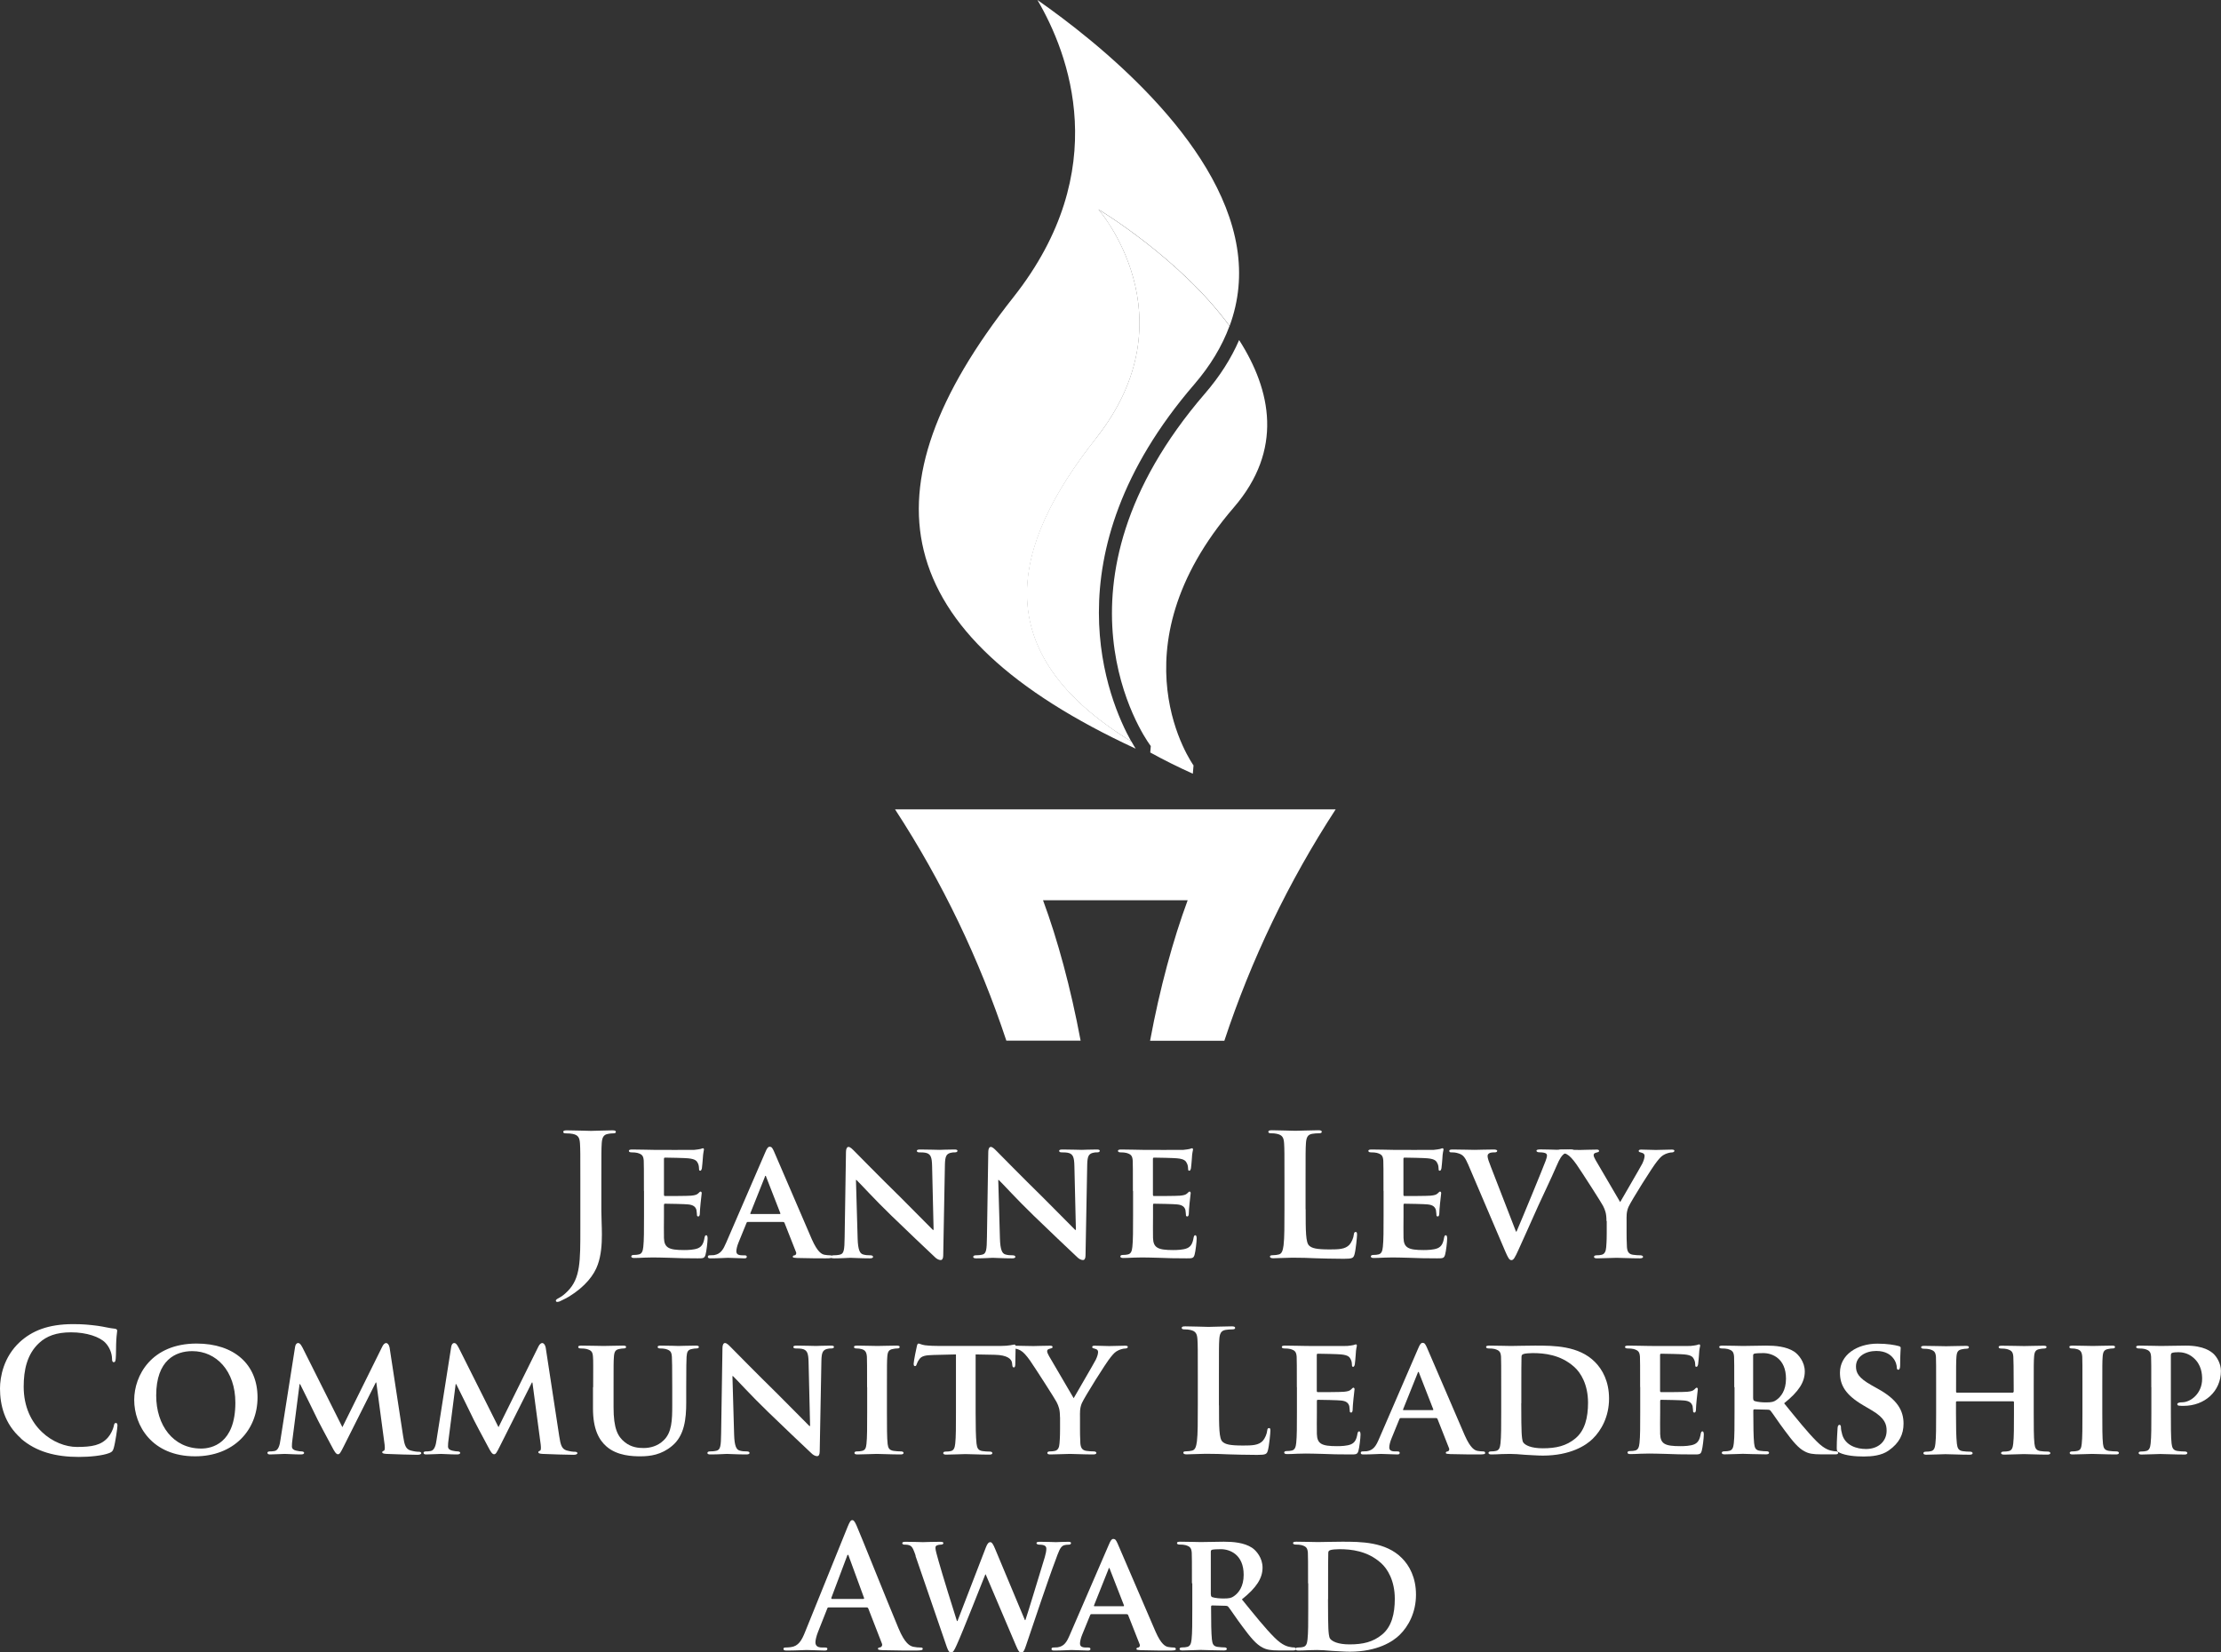 <svg xmlns="http://www.w3.org/2000/svg" width="387" height="288" viewBox="0 0 387 288" fill="none"><rect x="0" y="0" width="387" height="288" fill="#333333" stroke="none"/><g clip-path="url(#clip0_4643_1771)"><path d="M215.914 59.269C214.517 62.484 212.547 65.592 209.971 68.574C181.063 102.116 199.45 128.542 200.257 129.661L200.521 130.033L200.428 131.152C202.709 132.41 205.161 133.638 207.845 134.85L207.969 133.405C207.969 133.405 193.492 113.379 214.998 88.429C223.625 78.409 221.531 68.062 215.914 59.269Z" fill="white"></path><path d="M190.994 76.373C207.767 55.12 191.397 36.493 191.397 36.493C191.397 36.493 205.58 44.96 214.253 56.814C215.867 52.433 216.301 47.865 215.541 43.158C212.469 24.127 190.87 7.053 180.768 0C186.215 9.29 194.066 29.642 176.61 51.765C163.017 68.963 157.897 83.395 160.954 95.933C164.166 109.138 176.269 120.463 197.883 130.484C197.697 130.173 197.433 129.754 197.154 129.241C171.815 113.674 176.082 95.28 191.009 76.373H190.994Z" fill="white"></path><path d="M208.109 66.974C210.902 63.727 212.95 60.325 214.238 56.814C205.564 44.96 191.382 36.493 191.382 36.493C191.382 36.493 207.752 55.105 190.978 76.373C176.036 95.265 171.769 113.674 197.123 129.241C193.259 122.343 182.274 96.958 208.109 66.974Z" fill="white"></path><path d="M232.734 141.064H155.958C164.212 153.725 170.683 167.272 175.353 181.379H188.294C186.556 172.119 184.291 163.792 181.746 156.91H206.945C204.4 163.808 202.119 172.119 200.397 181.394H213.338C218.008 167.272 224.479 153.741 232.734 141.064Z" fill="white"></path><path d="M101.122 205.568C101.122 201.078 101.122 200.255 101.059 199.307C100.997 198.297 100.765 197.831 99.787 197.629C99.554 197.567 99.042 197.536 98.639 197.536C98.313 197.536 98.142 197.474 98.142 197.272C98.142 197.07 98.344 197.008 98.794 197.008C100.361 197.008 102.208 197.101 102.984 197.101C103.697 197.101 105.544 197.008 106.692 197.008C107.111 197.008 107.313 197.07 107.313 197.272C107.313 197.474 107.142 197.536 106.785 197.536C106.459 197.536 106.289 197.567 105.932 197.629C105.14 197.769 104.908 198.282 104.846 199.307C104.783 200.255 104.783 201.078 104.783 205.568V211.021C104.783 212.295 104.877 213.709 104.877 215.184C104.877 216.862 104.752 218.758 104.163 220.404C103.542 222.207 101.975 224.242 99.151 225.982C98.763 226.215 98.297 226.448 97.677 226.743C97.475 226.867 97.227 226.914 97.087 226.914C96.963 226.914 96.855 226.821 96.855 226.681C96.855 226.541 97.01 226.417 97.506 226.153C97.894 225.951 98.329 225.624 98.918 225.034C101.153 222.766 101.122 219.814 101.122 214.019V205.552V205.568Z" fill="white"></path><path d="M112.2 207.603C112.2 203.797 112.2 203.082 112.169 202.29C112.107 201.435 111.875 201.171 111.052 200.938C110.85 200.876 110.401 200.845 110.013 200.845C109.749 200.845 109.578 200.752 109.578 200.581C109.578 200.41 109.78 200.348 110.168 200.348C111.518 200.348 113.178 200.41 113.907 200.41C114.73 200.41 120.486 200.441 120.983 200.41C121.448 200.379 121.867 200.286 122.069 200.255C122.224 200.224 122.364 200.13 122.488 200.13C122.628 200.13 122.659 200.255 122.659 200.363C122.659 200.534 122.519 200.829 122.457 201.979C122.426 202.243 122.364 203.331 122.302 203.626C122.271 203.75 122.209 204.045 122.007 204.045C121.836 204.045 121.805 203.921 121.805 203.719C121.805 203.548 121.774 203.098 121.635 202.802C121.433 202.367 121.216 202.01 119.928 201.886C119.478 201.824 116.39 201.762 115.862 201.762C115.738 201.762 115.692 201.855 115.692 201.995V208.193C115.692 208.349 115.723 208.457 115.862 208.457C116.452 208.457 119.819 208.457 120.409 208.395C121.029 208.333 121.386 208.256 121.65 208.007C121.852 207.836 121.945 207.681 122.069 207.681C122.193 207.681 122.271 207.805 122.271 207.945C122.271 208.085 122.209 208.504 122.069 209.778C122.007 210.275 121.945 211.285 121.945 211.456C121.945 211.658 121.914 212.015 121.681 212.015C121.51 212.015 121.448 211.922 121.448 211.813C121.417 211.549 121.417 211.223 121.355 210.897C121.216 210.399 120.89 210.011 119.912 209.918C119.447 209.856 116.499 209.794 115.847 209.794C115.723 209.794 115.692 209.918 115.692 210.058V212.062C115.692 212.916 115.661 215.045 115.692 215.775C115.754 217.484 116.545 217.872 119.198 217.872C119.881 217.872 120.967 217.841 121.65 217.546C122.302 217.251 122.597 216.722 122.767 215.682C122.829 215.417 122.891 215.293 123.062 215.293C123.264 215.293 123.295 215.619 123.295 215.884C123.295 216.443 123.093 218.152 122.938 218.664C122.767 219.317 122.519 219.317 121.557 219.317C119.617 219.317 118.05 219.286 116.778 219.224C115.505 219.193 114.543 219.162 113.768 219.162C113.473 219.162 112.914 219.193 112.294 219.193C111.673 219.224 111.021 219.255 110.494 219.255C110.168 219.255 109.997 219.162 109.997 218.991C109.997 218.866 110.09 218.727 110.416 218.727C110.804 218.727 111.099 218.695 111.331 218.633C111.859 218.509 112.014 218.043 112.092 217.313C112.216 216.256 112.216 214.268 112.216 211.969V207.541L112.2 207.603Z" fill="white"></path><path d="M130.309 212.978C130.154 212.978 130.138 213.009 130.076 213.149L128.695 216.536C128.431 217.157 128.307 217.779 128.307 218.074C128.307 218.525 128.54 218.789 129.347 218.789H129.735C130.06 218.789 130.123 218.913 130.123 219.053C130.123 219.255 129.967 219.317 129.704 219.317C128.85 219.317 127.64 219.224 126.818 219.224C126.554 219.224 125.173 219.317 123.807 219.317C123.481 219.317 123.342 219.255 123.342 219.053C123.342 218.897 123.435 218.789 123.637 218.789C123.869 218.789 124.164 218.758 124.397 218.758C125.576 218.571 126.011 217.81 126.554 216.536L133.335 200.86C133.629 200.146 133.831 199.866 134.095 199.866C134.483 199.866 134.591 200.099 134.855 200.659C135.476 202.041 139.805 212.202 141.465 216.008C142.474 218.276 143.203 218.602 143.669 218.695C144.056 218.758 144.351 218.789 144.646 218.789C144.879 218.789 145.003 218.882 145.003 219.053C145.003 219.255 144.863 219.317 143.886 219.317C142.97 219.317 141.093 219.317 138.905 219.255C138.439 219.224 138.145 219.224 138.145 219.053C138.145 218.897 138.207 218.82 138.471 218.789C138.641 218.758 138.827 218.525 138.703 218.229L136.702 213.149C136.64 213.009 136.546 212.978 136.438 212.978H130.34H130.309ZM135.848 211.596C135.972 211.596 136.003 211.533 135.972 211.456L133.521 205.164C133.49 205.071 133.459 204.931 133.397 204.931C133.303 204.931 133.272 205.071 133.257 205.164L130.759 211.425C130.697 211.549 130.759 211.596 130.852 211.596H135.864H135.848Z" fill="white"></path><path d="M149.441 215.899C149.503 217.841 149.829 218.431 150.325 218.618C150.76 218.773 151.272 218.789 151.675 218.789C151.97 218.789 152.125 218.913 152.125 219.053C152.125 219.255 151.892 219.317 151.535 219.317C149.86 219.317 148.649 219.224 148.168 219.224C147.936 219.224 146.694 219.317 145.375 219.317C145.018 219.317 144.786 219.286 144.786 219.053C144.786 218.897 144.956 218.789 145.205 218.789C145.561 218.789 146.027 218.758 146.384 218.664C147.067 218.494 147.144 217.81 147.175 215.619L147.408 200.752C147.408 200.255 147.579 199.897 147.842 199.897C148.168 199.897 148.525 200.286 148.96 200.721C149.285 201.047 153.18 205.024 156.951 208.722C158.72 210.462 162.164 214.004 162.552 214.361H162.676L162.413 203.206C162.381 201.668 162.149 201.233 161.528 200.985C161.14 200.845 160.52 200.845 160.178 200.845C159.852 200.845 159.759 200.721 159.759 200.581C159.759 200.379 160.023 200.348 160.411 200.348C161.761 200.348 163.157 200.41 163.716 200.41C164.011 200.41 164.988 200.348 166.245 200.348C166.602 200.348 166.835 200.379 166.835 200.581C166.835 200.736 166.68 200.845 166.385 200.845C166.121 200.845 165.919 200.845 165.593 200.938C164.88 201.14 164.678 201.591 164.647 203.004L164.352 218.82C164.352 219.379 164.15 219.612 163.933 219.612C163.499 219.612 163.142 219.348 162.878 219.084C161.264 217.577 158.021 214.485 155.306 211.86C152.482 209.141 149.735 206.112 149.239 205.661H149.146L149.441 215.899Z" fill="white"></path><path d="M174.236 215.899C174.298 217.841 174.624 218.431 175.12 218.618C175.555 218.773 176.067 218.789 176.47 218.789C176.765 218.789 176.92 218.913 176.92 219.053C176.92 219.255 176.688 219.317 176.331 219.317C174.655 219.317 173.445 219.224 172.964 219.224C172.731 219.224 171.49 219.317 170.171 219.317C169.814 219.317 169.581 219.286 169.581 219.053C169.581 218.897 169.752 218.789 170 218.789C170.357 218.789 170.822 218.758 171.179 218.664C171.862 218.494 171.94 217.81 171.971 215.619L172.203 200.752C172.203 200.255 172.374 199.897 172.638 199.897C172.964 199.897 173.321 200.286 173.755 200.721C174.081 201.047 177.976 205.024 181.746 208.722C183.515 210.462 186.96 214.004 187.348 214.361H187.472L187.208 203.206C187.177 201.668 186.944 201.233 186.323 200.985C185.936 200.845 185.315 200.845 184.974 200.845C184.648 200.845 184.555 200.721 184.555 200.581C184.555 200.379 184.818 200.348 185.206 200.348C186.556 200.348 187.953 200.41 188.511 200.41C188.806 200.41 189.784 200.348 191.041 200.348C191.397 200.348 191.63 200.379 191.63 200.581C191.63 200.736 191.491 200.845 191.18 200.845C190.916 200.845 190.715 200.845 190.389 200.938C189.675 201.14 189.473 201.591 189.442 203.004L189.148 218.82C189.148 219.379 188.946 219.612 188.729 219.612C188.294 219.612 187.937 219.348 187.673 219.084C186.06 217.577 182.817 214.485 180.101 211.86C177.277 209.141 174.531 206.112 174.034 205.661H173.941L174.236 215.899Z" fill="white"></path><path d="M197.402 207.603C197.402 203.797 197.402 203.082 197.371 202.29C197.309 201.435 197.076 201.171 196.254 200.938C196.052 200.876 195.602 200.845 195.23 200.845C194.966 200.845 194.795 200.752 194.795 200.581C194.795 200.41 194.997 200.348 195.385 200.348C196.735 200.348 198.395 200.41 199.125 200.41C199.947 200.41 205.704 200.441 206.2 200.41C206.666 200.379 207.085 200.286 207.286 200.255C207.441 200.224 207.581 200.13 207.705 200.13C207.845 200.13 207.876 200.255 207.876 200.363C207.876 200.534 207.721 200.829 207.674 201.979C207.643 202.243 207.581 203.331 207.519 203.626C207.488 203.75 207.426 204.045 207.224 204.045C207.054 204.045 207.023 203.921 207.023 203.719C207.023 203.548 206.991 203.098 206.836 202.802C206.635 202.367 206.417 202.01 205.129 201.886C204.679 201.824 201.592 201.762 201.064 201.762C200.94 201.762 200.893 201.855 200.893 201.995V208.193C200.893 208.349 200.924 208.457 201.064 208.457C201.654 208.457 205.005 208.457 205.61 208.395C206.231 208.333 206.588 208.256 206.852 208.007C207.054 207.836 207.147 207.681 207.271 207.681C207.395 207.681 207.472 207.805 207.472 207.945C207.472 208.085 207.41 208.504 207.271 209.778C207.209 210.275 207.147 211.285 207.147 211.456C207.147 211.658 207.116 212.015 206.883 212.015C206.712 212.015 206.65 211.922 206.65 211.813C206.619 211.549 206.619 211.223 206.557 210.897C206.417 210.399 206.092 210.011 205.114 209.918C204.648 209.856 201.7 209.794 201.049 209.794C200.924 209.794 200.909 209.918 200.909 210.058V212.062C200.909 212.916 200.878 215.045 200.909 215.775C200.971 217.484 201.762 217.872 204.416 217.872C205.098 217.872 206.185 217.841 206.867 217.546C207.519 217.251 207.814 216.722 207.985 215.682C208.047 215.417 208.109 215.293 208.279 215.293C208.481 215.293 208.512 215.619 208.512 215.884C208.512 216.443 208.31 218.152 208.155 218.664C207.985 219.317 207.736 219.317 206.774 219.317C204.835 219.317 203.267 219.286 201.995 219.224C200.723 219.193 199.761 219.162 198.985 219.162C198.69 219.162 198.131 219.193 197.511 219.193C196.89 219.224 196.238 219.255 195.711 219.255C195.385 219.255 195.214 219.162 195.214 218.991C195.214 218.866 195.307 218.727 195.633 218.727C196.021 218.727 196.316 218.695 196.549 218.633C197.076 218.509 197.232 218.043 197.309 217.313C197.433 216.256 197.433 214.268 197.433 211.969V207.541L197.402 207.603Z" fill="white"></path><path d="M227.505 210.772C227.505 214.547 227.505 216.583 228.126 217.111C228.622 217.561 229.398 217.763 231.694 217.763C233.262 217.763 234.41 217.732 235.139 216.94C235.496 216.552 235.853 215.728 235.899 215.169C235.93 214.905 235.992 214.718 236.225 214.718C236.427 214.718 236.458 214.874 236.458 215.216C236.458 215.542 236.256 217.748 236.024 218.602C235.837 219.255 235.698 219.395 234.162 219.395C232.036 219.395 230.5 219.332 229.181 219.301C227.862 219.239 226.791 219.208 225.581 219.208C225.255 219.208 224.603 219.208 223.905 219.239C223.222 219.239 222.462 219.301 221.872 219.301C221.484 219.301 221.283 219.208 221.283 219.006C221.283 218.866 221.407 218.773 221.748 218.773C222.198 218.773 222.54 218.711 222.803 218.649C223.393 218.525 223.533 217.888 223.657 217.033C223.812 215.79 223.812 213.46 223.812 210.741V205.552C223.812 201.063 223.812 200.239 223.75 199.291C223.688 198.282 223.455 197.816 222.478 197.614C222.245 197.551 221.888 197.52 221.5 197.52C221.174 197.52 221.003 197.458 221.003 197.256C221.003 197.054 221.205 196.992 221.655 196.992C223.036 196.992 224.898 197.085 225.689 197.085C226.403 197.085 228.545 196.992 229.693 196.992C230.112 196.992 230.313 197.054 230.313 197.256C230.313 197.458 230.143 197.52 229.786 197.52C229.46 197.52 228.994 197.551 228.638 197.614C227.846 197.753 227.613 198.266 227.551 199.291C227.489 200.239 227.489 201.063 227.489 205.552V210.741L227.505 210.772Z" fill="white"></path><path d="M241.066 207.603C241.066 203.797 241.066 203.082 241.035 202.29C240.973 201.435 240.74 201.171 239.918 200.938C239.716 200.876 239.266 200.845 238.878 200.845C238.614 200.845 238.428 200.752 238.428 200.581C238.428 200.41 238.63 200.348 239.018 200.348C240.368 200.348 242.028 200.41 242.757 200.41C243.58 200.41 249.336 200.441 249.833 200.41C250.298 200.379 250.717 200.286 250.919 200.255C251.074 200.224 251.214 200.13 251.338 200.13C251.493 200.13 251.524 200.255 251.524 200.363C251.524 200.534 251.369 200.829 251.323 201.979C251.291 202.243 251.229 203.331 251.167 203.626C251.136 203.75 251.074 204.045 250.873 204.045C250.686 204.045 250.671 203.921 250.671 203.719C250.671 203.548 250.64 203.098 250.485 202.802C250.283 202.367 250.066 202.01 248.778 201.886C248.328 201.824 245.24 201.762 244.712 201.762C244.588 201.762 244.542 201.855 244.542 201.995V208.193C244.542 208.349 244.573 208.457 244.712 208.457C245.302 208.457 248.654 208.457 249.259 208.395C249.879 208.333 250.236 208.256 250.5 208.007C250.702 207.836 250.795 207.681 250.919 207.681C251.043 207.681 251.121 207.805 251.121 207.945C251.121 208.085 251.059 208.504 250.919 209.778C250.857 210.275 250.795 211.285 250.795 211.456C250.795 211.658 250.764 212.015 250.531 212.015C250.361 212.015 250.298 211.922 250.298 211.813C250.267 211.549 250.267 211.223 250.205 210.897C250.05 210.399 249.74 210.011 248.762 209.918C248.297 209.856 245.333 209.794 244.697 209.794C244.573 209.794 244.557 209.918 244.557 210.058V212.062C244.557 212.916 244.526 215.045 244.557 215.775C244.619 217.484 245.411 217.872 248.064 217.872C248.747 217.872 249.833 217.841 250.516 217.546C251.167 217.251 251.462 216.722 251.633 215.682C251.695 215.417 251.757 215.293 251.928 215.293C252.129 215.293 252.16 215.619 252.16 215.884C252.16 216.443 251.959 218.152 251.804 218.664C251.633 219.317 251.385 219.317 250.423 219.317C248.483 219.317 246.916 219.286 245.643 219.224C244.371 219.193 243.409 219.162 242.633 219.162C242.338 219.162 241.78 219.193 241.159 219.193C240.538 219.224 239.887 219.255 239.359 219.255C239.033 219.255 238.863 219.162 238.863 218.991C238.863 218.866 238.956 218.727 239.282 218.727C239.67 218.727 239.964 218.695 240.197 218.633C240.725 218.509 240.88 218.043 240.957 217.313C241.082 216.256 241.082 214.268 241.082 211.969V207.541L241.066 207.603Z" fill="white"></path><path d="M255.745 202.803C255.156 201.42 254.768 201.187 253.837 200.938C253.449 200.845 253.045 200.845 252.828 200.845C252.595 200.845 252.533 200.721 252.533 200.581C252.533 200.379 252.797 200.348 253.185 200.348C254.566 200.348 256.04 200.41 256.955 200.41C257.607 200.41 258.957 200.348 260.26 200.348C260.586 200.348 260.881 200.41 260.881 200.581C260.881 200.752 260.71 200.845 260.462 200.845C260.043 200.845 259.671 200.876 259.469 201.016C259.283 201.14 259.205 201.28 259.205 201.513C259.205 201.839 259.438 202.523 259.795 203.408L264.155 214.656H264.248C265.365 212.062 268.702 203.968 269.322 202.321C269.446 201.995 269.555 201.606 269.555 201.404C269.555 201.14 269.431 201.047 269.198 200.954C268.903 200.861 268.484 200.83 268.174 200.83C267.941 200.83 267.724 200.736 267.724 200.565C267.724 200.395 267.957 200.332 268.453 200.332C269.757 200.332 270.905 200.395 271.231 200.395C271.665 200.395 272.875 200.332 273.682 200.332C274.008 200.332 274.21 200.395 274.21 200.565C274.21 200.736 274.055 200.83 273.791 200.83C273.527 200.83 272.969 200.798 272.519 201.125C272.193 201.358 271.836 201.746 271.169 203.331C270.145 205.692 269.462 207.044 268.05 210.12C266.405 213.786 265.195 216.521 264.605 217.794C263.953 219.239 263.721 219.628 263.364 219.628C263.007 219.628 262.805 219.301 262.293 218.121L255.745 202.772V202.803Z" fill="white"></path><path d="M279.92 212.807C279.92 211.456 279.687 210.912 279.33 210.182C279.159 209.794 275.622 204.278 274.706 202.958C274.054 202.041 273.527 201.451 273.03 201.187C272.704 201.016 272.27 200.861 271.944 200.861C271.742 200.861 271.556 200.767 271.556 200.596C271.556 200.426 271.727 200.363 272.053 200.363C272.503 200.363 274.442 200.426 275.296 200.426C275.854 200.426 277.065 200.363 278.244 200.363C278.477 200.363 278.632 200.426 278.632 200.596C278.632 200.798 278.461 200.798 278.042 200.923C277.84 200.985 277.685 201.094 277.685 201.311C277.685 201.529 277.809 201.808 278.011 202.166C278.477 202.927 281.875 208.799 282.309 209.514C282.635 208.924 285.785 203.548 286.173 202.787C286.437 202.228 286.561 201.777 286.561 201.451C286.561 201.218 286.437 200.985 286.002 200.892C285.769 200.829 285.537 200.798 285.537 200.596C285.537 200.426 285.692 200.363 285.987 200.363C286.84 200.363 287.756 200.426 288.516 200.426C289.074 200.426 290.781 200.363 291.293 200.363C291.588 200.363 291.759 200.426 291.759 200.565C291.759 200.752 291.557 200.861 291.262 200.861C290.998 200.861 290.533 200.985 290.145 201.156C289.586 201.42 289.354 201.653 288.795 202.336C287.942 203.346 284.233 209.296 283.752 210.368C283.364 211.285 283.426 212.046 283.426 212.87V214.874C283.426 215.293 283.426 216.319 283.488 217.375C283.551 218.121 283.783 218.587 284.544 218.695C284.931 218.758 285.49 218.789 285.847 218.789C286.142 218.789 286.297 218.944 286.297 219.053C286.297 219.224 286.095 219.317 285.738 219.317C284.125 219.317 282.371 219.224 281.673 219.224C281.021 219.224 279.283 219.317 278.306 219.317C277.949 219.317 277.747 219.255 277.747 219.053C277.747 218.929 277.871 218.789 278.166 218.789C278.523 218.789 278.849 218.758 279.082 218.695C279.609 218.571 279.811 218.105 279.873 217.375C279.966 216.319 279.966 215.278 279.966 214.874V212.807H279.92Z" fill="white"></path><path d="M3.662 250.699C0.776 248.167 0 244.858 0 241.999C0 239.995 0.621 236.515 3.445 233.905C5.57 231.963 8.363 230.782 12.755 230.782C14.586 230.782 15.672 230.907 17.022 231.077C18.139 231.233 19.085 231.497 19.97 231.575C20.296 231.606 20.42 231.745 20.42 231.932C20.42 232.165 20.327 232.522 20.265 233.548C20.203 234.526 20.234 236.142 20.172 236.732C20.141 237.183 20.078 237.416 19.815 237.416C19.582 237.416 19.52 237.183 19.52 236.763C19.489 235.847 19.101 234.821 18.372 234.045C17.394 233.004 15.098 232.212 12.382 232.212C9.822 232.212 8.131 232.864 6.843 234.045C4.686 236.018 4.127 238.83 4.127 241.688C4.127 248.71 9.465 252.19 13.406 252.19C16.029 252.19 17.627 251.895 18.806 250.544C19.303 249.984 19.691 249.13 19.815 248.602C19.908 248.136 19.954 248.011 20.203 248.011C20.404 248.011 20.466 248.213 20.466 248.462C20.466 248.819 20.11 251.383 19.815 252.392C19.66 252.889 19.551 253.045 19.054 253.247C17.875 253.713 15.641 253.93 13.748 253.93C9.713 253.93 6.315 253.045 3.631 250.714L3.662 250.699Z" fill="white"></path><path d="M23.384 244.003C23.384 239.731 26.394 234.169 34.261 234.169C40.809 234.169 44.874 237.804 44.874 243.552C44.874 249.301 40.685 253.822 33.997 253.822C26.456 253.822 23.384 248.446 23.384 243.987V244.003ZM41.011 244.469C41.011 238.923 37.675 235.489 33.501 235.489C30.614 235.489 27.216 237.028 27.216 243.226C27.216 248.4 30.165 252.47 35.052 252.47C36.883 252.47 41.011 251.615 41.011 244.469Z" fill="white"></path><path d="M51.422 234.728C51.484 234.309 51.717 234.076 51.918 234.076C52.182 234.076 52.353 234.2 52.71 234.868L59.661 248.741L66.613 234.697C66.814 234.278 67.063 234.076 67.295 234.076C67.497 234.076 67.792 234.34 67.885 234.868L70.243 250.311C70.476 251.88 70.709 252.548 71.516 252.796C72.261 252.998 72.664 253.029 72.99 253.029C73.223 253.029 73.409 253.123 73.409 253.262C73.409 253.464 73.114 253.558 72.726 253.558C72.075 253.558 68.397 253.464 67.357 253.402C66.737 253.371 66.597 253.262 66.597 253.107C66.597 252.983 66.721 252.905 66.892 252.843C67.047 252.781 67.094 252.486 67.016 251.786L65.573 240.958H65.48L59.91 252.051C59.32 253.231 59.18 253.464 58.885 253.464C58.559 253.464 58.265 252.967 57.861 252.19C57.241 251.041 55.177 247.203 54.882 246.489C54.68 246.023 53.144 242.978 52.291 241.238H52.198L50.956 250.916C50.894 251.367 50.863 251.678 50.863 252.097C50.863 252.563 51.22 252.75 51.655 252.843C52.089 252.936 52.337 252.967 52.57 252.967C52.803 252.967 52.989 253.091 52.989 253.2C52.989 253.433 52.756 253.495 52.368 253.495C51.282 253.495 50.103 253.402 49.622 253.402C49.125 253.402 47.884 253.495 47.062 253.495C46.798 253.495 46.596 253.433 46.596 253.2C46.596 253.076 46.736 252.967 47.015 252.967C47.217 252.967 47.403 252.967 47.806 252.905C48.52 252.812 48.753 251.818 48.862 250.994L51.422 234.728Z" fill="white"></path><path d="M78.623 234.728C78.685 234.309 78.917 234.076 79.119 234.076C79.383 234.076 79.553 234.2 79.91 234.868L86.862 248.741L93.813 234.697C94.015 234.278 94.263 234.076 94.496 234.076C94.698 234.076 94.993 234.34 95.086 234.868L97.444 250.311C97.677 251.88 97.91 252.548 98.717 252.796C99.461 252.998 99.865 253.029 100.191 253.029C100.423 253.029 100.61 253.123 100.61 253.262C100.61 253.464 100.315 253.558 99.927 253.558C99.275 253.558 95.598 253.464 94.558 253.402C93.937 253.371 93.798 253.262 93.798 253.107C93.798 252.983 93.922 252.905 94.093 252.843C94.248 252.781 94.294 252.486 94.217 251.786L92.774 240.958H92.681L87.11 252.051C86.52 253.231 86.381 253.464 86.086 253.464C85.76 253.464 85.465 252.967 85.062 252.19C84.441 251.041 82.378 247.203 82.083 246.489C81.881 246.023 80.345 242.978 79.492 241.238H79.398L78.157 250.916C78.095 251.367 78.064 251.678 78.064 252.097C78.064 252.563 78.421 252.75 78.855 252.843C79.29 252.936 79.538 252.967 79.771 252.967C80.004 252.967 80.19 253.091 80.19 253.2C80.19 253.433 79.957 253.495 79.569 253.495C78.483 253.495 77.304 253.402 76.823 253.402C76.326 253.402 75.085 253.495 74.262 253.495C73.999 253.495 73.797 253.433 73.797 253.2C73.797 253.076 73.936 252.967 74.216 252.967C74.418 252.967 74.604 252.967 75.007 252.905C75.721 252.812 75.954 251.818 76.062 250.994L78.623 234.728Z" fill="white"></path><path d="M103.356 241.782C103.356 237.975 103.387 237.261 103.325 236.468C103.263 235.583 103.03 235.35 102.208 235.117C102.006 235.055 101.556 235.023 101.199 235.023C100.905 235.023 100.75 234.93 100.75 234.759C100.75 234.589 100.92 234.526 101.308 234.526C102.689 234.526 104.427 234.588 105.203 234.588C105.854 234.588 107.592 234.526 108.539 234.526C108.927 234.526 109.097 234.589 109.097 234.759C109.097 234.93 108.942 235.023 108.679 235.023C108.384 235.023 108.244 235.055 107.918 235.117C107.235 235.241 107.034 235.583 106.972 236.468C106.91 237.261 106.91 237.975 106.91 241.782V245.293C106.91 248.959 107.623 250.373 108.88 251.367C110.028 252.284 111.27 252.377 112.154 252.377C113.271 252.377 114.606 252.051 115.63 251.041C117.073 249.689 117.135 247.499 117.135 244.935V241.782C117.135 237.975 117.104 237.261 117.073 236.468C117.011 235.614 116.809 235.35 115.987 235.117C115.785 235.055 115.335 235.023 115.04 235.023C114.746 235.023 114.59 234.93 114.59 234.759C114.59 234.589 114.761 234.526 115.118 234.526C116.437 234.526 118.19 234.588 118.206 234.588C118.501 234.588 120.238 234.526 121.247 234.526C121.604 234.526 121.775 234.589 121.775 234.759C121.775 234.93 121.635 235.023 121.34 235.023C121.045 235.023 120.89 235.055 120.58 235.117C119.866 235.241 119.695 235.583 119.633 236.468C119.602 237.261 119.571 237.975 119.571 241.782V244.469C119.571 247.266 119.276 250.233 117.089 252.02C115.258 253.558 113.287 253.822 111.611 253.822C110.261 253.822 107.577 253.759 105.684 252.113C104.365 250.963 103.325 249.099 103.325 245.479V241.782H103.356Z" fill="white"></path><path d="M127.919 250.078C127.981 252.019 128.307 252.61 128.804 252.796C129.238 252.952 129.75 252.967 130.154 252.967C130.448 252.967 130.604 253.091 130.604 253.231C130.604 253.433 130.371 253.495 130.014 253.495C128.338 253.495 127.128 253.402 126.647 253.402C126.414 253.402 125.173 253.495 123.854 253.495C123.497 253.495 123.264 253.464 123.264 253.231C123.264 253.076 123.435 252.967 123.683 252.967C124.04 252.967 124.505 252.936 124.862 252.843C125.545 252.672 125.623 251.988 125.654 249.798L125.886 234.93C125.886 234.433 126.057 234.076 126.321 234.076C126.647 234.076 127.004 234.464 127.438 234.899C127.764 235.225 131.659 239.203 135.429 242.9C137.198 244.64 140.643 248.182 141.031 248.539H141.155L140.891 237.385C140.86 235.847 140.627 235.412 140.007 235.163C139.619 235.023 138.998 235.023 138.657 235.023C138.331 235.023 138.238 234.899 138.238 234.759C138.238 234.557 138.501 234.526 138.889 234.526C140.239 234.526 141.636 234.588 142.194 234.588C142.489 234.588 143.467 234.526 144.724 234.526C145.081 234.526 145.313 234.557 145.313 234.759C145.313 234.915 145.158 235.023 144.863 235.023C144.6 235.023 144.398 235.023 144.072 235.117C143.358 235.319 143.156 235.769 143.125 237.183L142.831 252.998C142.831 253.558 142.629 253.791 142.412 253.791C141.977 253.791 141.62 253.526 141.357 253.262C139.743 251.755 136.5 248.664 133.784 246.038C130.96 243.32 128.214 240.29 127.717 239.84H127.624L127.919 250.078Z" fill="white"></path><path d="M151.085 241.782C151.085 237.975 151.085 237.261 151.054 236.468C150.992 235.614 150.728 235.319 150.17 235.148C149.875 235.055 149.549 235.023 149.223 235.023C148.959 235.023 148.804 234.961 148.804 234.728C148.804 234.588 149.006 234.526 149.425 234.526C150.402 234.526 152.171 234.588 152.901 234.588C153.552 234.588 155.228 234.526 156.237 234.526C156.563 234.526 156.764 234.588 156.764 234.728C156.764 234.961 156.625 235.023 156.345 235.023C156.066 235.023 155.88 235.055 155.585 235.117C154.871 235.241 154.669 235.583 154.607 236.468C154.545 237.261 154.545 237.975 154.545 241.782V246.209C154.545 248.633 154.545 250.637 154.669 251.693C154.763 252.377 154.933 252.75 155.709 252.874C156.066 252.936 156.656 252.967 157.028 252.967C157.323 252.967 157.447 253.123 157.447 253.231C157.447 253.402 157.245 253.495 156.95 253.495C155.244 253.495 153.475 253.402 152.761 253.402C152.171 253.402 150.402 253.495 149.378 253.495C149.052 253.495 148.882 253.402 148.882 253.231C148.882 253.107 148.975 252.967 149.301 252.967C149.689 252.967 149.983 252.936 150.216 252.874C150.744 252.75 150.899 252.408 150.977 251.662C151.101 250.621 151.101 248.617 151.101 246.209V241.782H151.085Z" fill="white"></path><path d="M166.54 236.064L162.676 236.158C161.171 236.189 160.551 236.359 160.178 236.919C159.914 237.276 159.79 237.602 159.728 237.773C159.666 237.975 159.604 238.099 159.433 238.099C159.263 238.099 159.201 237.96 159.201 237.68C159.201 237.261 159.697 234.853 159.759 234.635C159.821 234.309 159.914 234.169 160.054 234.169C160.256 234.169 160.52 234.371 161.171 234.464C161.932 234.557 162.909 234.588 163.763 234.588H174.283C175.105 234.588 175.664 234.526 176.052 234.464C176.471 234.402 176.672 234.34 176.765 234.34C176.936 234.34 176.967 234.48 176.967 234.868C176.967 235.396 176.905 237.261 176.905 237.913C176.874 238.177 176.812 238.333 176.672 238.333C176.471 238.333 176.409 238.208 176.378 237.835L176.347 237.571C176.284 236.919 175.617 236.158 173.274 236.126L170 236.064V246.225C170 248.524 170.031 250.497 170.155 251.6C170.249 252.315 170.388 252.781 171.164 252.905C171.521 252.967 172.111 252.998 172.498 252.998C172.793 252.998 172.917 253.154 172.917 253.262C172.917 253.433 172.716 253.526 172.421 253.526C170.714 253.526 168.976 253.433 168.231 253.433C167.642 253.433 165.873 253.526 164.849 253.526C164.523 253.526 164.352 253.433 164.352 253.262C164.352 253.138 164.445 252.998 164.771 252.998C165.159 252.998 165.485 252.967 165.687 252.905C166.214 252.781 166.369 252.315 166.447 251.584C166.571 250.528 166.571 248.539 166.571 246.24V236.08L166.54 236.064Z" fill="white"></path><path d="M184.695 246.986C184.695 245.634 184.462 245.091 184.105 244.36C183.934 243.972 180.396 238.457 179.481 237.136C178.829 236.22 178.302 235.629 177.805 235.365C177.479 235.194 177.045 235.039 176.719 235.039C176.517 235.039 176.331 234.946 176.331 234.775C176.331 234.604 176.502 234.542 176.828 234.542C177.262 234.542 179.217 234.604 180.071 234.604C180.629 234.604 181.839 234.542 183.019 234.542C183.251 234.542 183.407 234.604 183.407 234.775C183.407 234.977 183.236 234.977 182.817 235.101C182.615 235.163 182.46 235.272 182.46 235.49C182.46 235.707 182.584 235.987 182.786 236.344C183.251 237.105 186.65 242.978 187.084 243.692C187.41 243.102 190.56 237.727 190.948 236.965C191.211 236.406 191.336 235.956 191.336 235.629C191.336 235.396 191.211 235.163 190.777 235.07C190.544 235.008 190.312 234.977 190.312 234.775C190.312 234.604 190.451 234.542 190.746 234.542C191.599 234.542 192.515 234.604 193.275 234.604C193.834 234.604 195.541 234.542 196.053 234.542C196.347 234.542 196.518 234.604 196.518 234.744C196.518 234.93 196.316 235.039 196.022 235.039C195.758 235.039 195.277 235.163 194.904 235.334C194.346 235.598 194.113 235.831 193.554 236.515C192.701 237.525 188.993 243.475 188.512 244.547C188.124 245.463 188.186 246.225 188.186 247.048V249.052C188.186 249.472 188.186 250.497 188.248 251.553C188.31 252.299 188.543 252.765 189.303 252.874C189.691 252.936 190.249 252.967 190.606 252.967C190.901 252.967 191.041 253.123 191.041 253.231C191.041 253.402 190.839 253.495 190.482 253.495C188.868 253.495 187.115 253.402 186.417 253.402C185.765 253.402 184.027 253.495 183.05 253.495C182.693 253.495 182.491 253.433 182.491 253.231C182.491 253.107 182.615 252.967 182.91 252.967C183.267 252.967 183.593 252.936 183.826 252.874C184.353 252.75 184.57 252.284 184.617 251.553C184.71 250.497 184.71 249.456 184.71 249.052V246.986H184.695Z" fill="white"></path><path d="M212.407 244.951C212.407 248.726 212.407 250.761 213.028 251.289C213.524 251.74 214.3 251.942 216.597 251.942C218.164 251.942 219.312 251.911 220.041 251.118C220.398 250.73 220.755 249.907 220.802 249.347C220.833 249.083 220.895 248.897 221.128 248.897C221.329 248.897 221.36 249.052 221.36 249.394C221.36 249.72 221.159 251.926 220.926 252.781C220.74 253.433 220.6 253.573 219.064 253.573C216.938 253.573 215.402 253.511 214.083 253.48C212.764 253.418 211.693 253.387 210.483 253.387C210.157 253.387 209.506 253.387 208.807 253.418C208.125 253.418 207.364 253.48 206.775 253.48C206.387 253.48 206.185 253.387 206.185 253.185C206.185 253.045 206.309 252.952 206.651 252.952C207.101 252.952 207.442 252.89 207.706 252.827C208.295 252.703 208.435 252.066 208.559 251.212C208.714 249.969 208.714 247.638 208.714 244.92V239.731C208.714 235.241 208.714 234.418 208.652 233.47C208.59 232.46 208.357 231.994 207.38 231.792C207.147 231.73 206.79 231.699 206.402 231.699C206.076 231.699 205.906 231.637 205.906 231.435C205.906 231.233 206.107 231.171 206.557 231.171C207.938 231.171 209.8 231.264 210.592 231.264C211.306 231.264 213.447 231.171 214.595 231.171C215.014 231.171 215.216 231.233 215.216 231.435C215.216 231.637 215.045 231.699 214.688 231.699C214.362 231.699 213.897 231.73 213.54 231.792C212.749 231.932 212.516 232.445 212.454 233.47C212.392 234.418 212.392 235.241 212.392 239.731V244.92L212.407 244.951Z" fill="white"></path><path d="M225.969 241.781C225.969 237.975 225.968 237.261 225.937 236.468C225.875 235.614 225.643 235.35 224.82 235.117C224.619 235.055 224.169 235.023 223.796 235.023C223.532 235.023 223.346 234.93 223.346 234.759C223.346 234.588 223.548 234.526 223.936 234.526C225.286 234.526 226.946 234.588 227.675 234.588C228.498 234.588 234.254 234.62 234.751 234.588C235.216 234.557 235.635 234.464 235.837 234.433C235.992 234.402 236.132 234.309 236.256 234.309C236.396 234.309 236.427 234.433 236.427 234.542C236.427 234.713 236.272 235.008 236.225 236.158C236.194 236.422 236.132 237.509 236.07 237.804C236.039 237.929 235.977 238.224 235.775 238.224C235.604 238.224 235.573 238.1 235.573 237.898C235.573 237.727 235.542 237.276 235.387 236.981C235.185 236.546 234.968 236.189 233.68 236.064C233.23 236.002 230.142 235.94 229.615 235.94C229.491 235.94 229.444 236.033 229.444 236.173V242.372C229.444 242.527 229.475 242.636 229.615 242.636C230.205 242.636 233.556 242.636 234.161 242.574C234.782 242.512 235.139 242.434 235.403 242.185C235.604 242.015 235.697 241.859 235.822 241.859C235.946 241.859 236.023 241.983 236.023 242.123C236.023 242.263 235.961 242.683 235.822 243.956C235.759 244.454 235.697 245.463 235.697 245.634C235.697 245.836 235.666 246.194 235.434 246.194C235.263 246.194 235.201 246.1 235.201 245.992C235.17 245.728 235.17 245.401 235.108 245.075C234.968 244.578 234.642 244.189 233.665 244.096C233.199 244.034 230.251 243.972 229.599 243.972C229.475 243.972 229.46 244.096 229.46 244.236V246.24C229.46 247.095 229.429 249.223 229.46 249.953C229.522 251.662 230.313 252.051 232.966 252.051C233.649 252.051 234.735 252.019 235.418 251.724C236.07 251.429 236.365 250.901 236.535 249.86C236.597 249.596 236.659 249.472 236.83 249.472C237.032 249.472 237.063 249.798 237.063 250.062C237.063 250.621 236.861 252.33 236.706 252.843C236.535 253.495 236.287 253.495 235.325 253.495C233.385 253.495 231.818 253.464 230.546 253.402C229.274 253.371 228.312 253.34 227.536 253.34C227.241 253.34 226.682 253.371 226.062 253.371C225.441 253.402 224.789 253.433 224.262 253.433C223.936 253.433 223.765 253.34 223.765 253.169C223.765 253.045 223.858 252.905 224.184 252.905C224.572 252.905 224.867 252.874 225.1 252.812C225.627 252.688 225.782 252.221 225.86 251.491C225.984 250.435 225.984 248.446 225.984 246.147V241.719L225.969 241.781Z" fill="white"></path><path d="M244.076 247.157C243.937 247.157 243.906 247.188 243.844 247.328L242.463 250.714C242.199 251.336 242.075 251.957 242.075 252.252C242.075 252.703 242.307 252.967 243.114 252.967H243.502C243.828 252.967 243.89 253.091 243.89 253.231C243.89 253.433 243.75 253.495 243.471 253.495C242.618 253.495 241.407 253.402 240.585 253.402C240.321 253.402 238.94 253.495 237.575 253.495C237.249 253.495 237.109 253.433 237.109 253.231C237.109 253.076 237.202 252.967 237.404 252.967C237.637 252.967 237.932 252.936 238.165 252.936C239.344 252.75 239.778 251.988 240.321 250.714L247.102 235.039C247.397 234.324 247.599 234.045 247.862 234.045C248.25 234.045 248.359 234.278 248.623 234.837C249.243 236.22 253.573 246.38 255.233 250.186C256.241 252.454 256.971 252.781 257.452 252.874C257.84 252.936 258.134 252.967 258.429 252.967C258.662 252.967 258.786 253.06 258.786 253.231C258.786 253.433 258.646 253.495 257.669 253.495C256.753 253.495 254.876 253.495 252.688 253.433C252.223 253.402 251.928 253.402 251.928 253.231C251.928 253.076 251.99 252.998 252.254 252.967C252.424 252.936 252.61 252.703 252.486 252.408L250.485 247.328C250.423 247.188 250.345 247.157 250.221 247.157H244.123H244.076ZM249.616 245.774C249.74 245.774 249.771 245.712 249.74 245.634L247.288 239.342C247.257 239.249 247.226 239.109 247.164 239.109C247.071 239.109 247.04 239.249 247.009 239.342L244.495 245.603C244.433 245.727 244.495 245.774 244.588 245.774H249.6H249.616Z" fill="white"></path><path d="M261.579 241.782C261.579 237.975 261.579 237.261 261.548 236.468C261.486 235.614 261.253 235.35 260.431 235.117C260.229 235.055 259.779 235.023 259.391 235.023C259.128 235.023 258.941 234.93 258.941 234.759C258.941 234.589 259.143 234.526 259.531 234.526C260.881 234.526 262.541 234.588 263.271 234.588C264.062 234.588 265.924 234.526 267.491 234.526C270.734 234.526 275.094 234.526 277.918 237.385C279.222 238.69 280.37 240.772 280.37 243.755C280.37 246.908 279.02 249.301 277.546 250.746C276.367 251.926 273.62 253.697 268.841 253.697C267.894 253.697 266.777 253.604 265.753 253.558C264.729 253.464 263.783 253.402 263.131 253.402C262.836 253.402 262.277 253.433 261.657 253.433C261.036 253.464 260.384 253.495 259.857 253.495C259.531 253.495 259.36 253.402 259.36 253.231C259.36 253.107 259.453 252.967 259.779 252.967C260.167 252.967 260.462 252.936 260.695 252.874C261.222 252.75 261.378 252.284 261.455 251.553C261.579 250.497 261.579 248.508 261.579 246.209V241.782ZM265.07 244.562C265.07 247.219 265.101 249.145 265.133 249.643C265.164 250.264 265.226 251.15 265.427 251.414C265.753 251.88 266.777 252.423 268.825 252.423C271.184 252.423 272.922 252.004 274.489 250.715C276.165 249.332 276.708 247.079 276.708 244.485C276.708 241.3 275.436 239.234 274.287 238.224C271.898 236.095 269.074 235.831 267.041 235.831C266.514 235.831 265.66 235.894 265.443 236.002C265.21 236.095 265.117 236.204 265.117 236.499C265.086 237.354 265.086 239.42 265.086 241.393V244.547L265.07 244.562Z" fill="white"></path><path d="M285.785 241.781C285.785 237.975 285.785 237.261 285.754 236.468C285.692 235.614 285.459 235.35 284.637 235.117C284.435 235.055 283.985 235.023 283.597 235.023C283.334 235.023 283.147 234.93 283.147 234.759C283.147 234.588 283.349 234.526 283.737 234.526C285.087 234.526 286.747 234.588 287.477 234.588C288.299 234.588 294.056 234.62 294.552 234.588C295.018 234.557 295.437 234.464 295.638 234.433C295.794 234.402 295.933 234.309 296.057 234.309C296.212 234.309 296.243 234.433 296.243 234.542C296.243 234.713 296.088 235.008 296.042 236.158C296.011 236.422 295.949 237.509 295.887 237.804C295.856 237.929 295.794 238.224 295.592 238.224C295.406 238.224 295.39 238.1 295.39 237.898C295.39 237.727 295.359 237.276 295.204 236.981C295.002 236.546 294.785 236.189 293.497 236.064C293.047 236.002 289.959 235.94 289.432 235.94C289.308 235.94 289.261 236.033 289.261 236.173V242.372C289.261 242.527 289.292 242.636 289.432 242.636C290.021 242.636 293.373 242.636 293.978 242.574C294.599 242.512 294.956 242.434 295.219 242.185C295.421 242.015 295.514 241.859 295.638 241.859C295.762 241.859 295.84 241.983 295.84 242.123C295.84 242.263 295.778 242.683 295.638 243.956C295.576 244.454 295.514 245.463 295.514 245.634C295.514 245.836 295.483 246.194 295.25 246.194C295.08 246.194 295.018 246.1 295.018 245.992C294.987 245.728 294.987 245.401 294.925 245.075C294.769 244.578 294.459 244.189 293.482 244.096C293.016 244.034 290.052 243.972 289.416 243.972C289.292 243.972 289.277 244.096 289.277 244.236V246.24C289.277 247.095 289.245 249.223 289.277 249.953C289.339 251.662 290.13 252.051 292.783 252.051C293.466 252.051 294.552 252.019 295.235 251.724C295.887 251.429 296.181 250.901 296.352 249.86C296.414 249.596 296.476 249.472 296.647 249.472C296.849 249.472 296.88 249.798 296.88 250.062C296.88 250.621 296.678 252.33 296.523 252.843C296.352 253.495 296.104 253.495 295.142 253.495C293.202 253.495 291.635 253.464 290.363 253.402C289.09 253.371 288.128 253.34 287.352 253.34C287.058 253.34 286.499 253.371 285.878 253.371C285.258 253.402 284.606 253.433 284.078 253.433C283.753 253.433 283.582 253.34 283.582 253.169C283.582 253.045 283.675 252.905 284.001 252.905C284.389 252.905 284.684 252.874 284.916 252.812C285.444 252.688 285.599 252.221 285.677 251.491C285.801 250.435 285.801 248.446 285.801 246.147V241.719L285.785 241.781Z" fill="white"></path><path d="M302.186 241.782C302.186 237.975 302.186 237.261 302.155 236.468C302.093 235.614 301.86 235.35 301.038 235.117C300.836 235.055 300.386 235.023 300.014 235.023C299.75 235.023 299.564 234.93 299.564 234.759C299.564 234.589 299.766 234.526 300.154 234.526C301.519 234.526 303.164 234.588 303.691 234.588C304.576 234.588 306.934 234.526 307.726 234.526C309.37 234.526 311.264 234.682 312.644 235.583C313.374 236.08 314.475 237.354 314.475 239.032C314.475 240.896 313.42 242.543 310.876 244.578C313.172 247.405 315.003 249.689 316.57 251.243C318.013 252.688 318.929 252.812 319.348 252.889C319.611 252.952 319.767 252.952 319.968 252.952C320.17 252.952 320.294 253.107 320.294 253.216C320.294 253.418 320.123 253.48 319.798 253.48H317.315C315.872 253.48 315.158 253.34 314.491 252.983C313.374 252.423 312.396 251.243 310.953 249.285C309.929 247.934 308.827 246.24 308.502 245.867C308.346 245.712 308.207 245.696 308.036 245.696L305.709 245.634C305.584 245.634 305.507 245.697 305.507 245.836V246.194C305.507 248.524 305.538 250.466 305.646 251.538C305.74 252.284 305.848 252.75 306.655 252.858C307.043 252.921 307.602 252.952 307.927 252.952C308.129 252.952 308.253 253.107 308.253 253.216C308.253 253.387 308.052 253.48 307.726 253.48C306.221 253.48 304.064 253.387 303.691 253.387C303.195 253.387 301.535 253.48 300.51 253.48C300.185 253.48 300.014 253.387 300.014 253.216C300.014 253.091 300.107 252.952 300.433 252.952C300.821 252.952 301.116 252.921 301.348 252.858C301.876 252.734 302.031 252.268 302.109 251.538C302.233 250.481 302.233 248.493 302.233 246.194V241.766L302.186 241.782ZM305.491 243.739C305.491 244.003 305.553 244.096 305.724 244.19C306.283 244.36 307.043 244.423 307.695 244.423C308.734 244.423 309.076 244.329 309.526 244.003C310.317 243.444 311.201 242.356 311.201 240.29C311.201 236.748 308.781 235.831 307.245 235.831C306.593 235.831 305.972 235.862 305.709 235.925C305.522 235.987 305.476 236.064 305.476 236.282V243.755L305.491 243.739Z" fill="white"></path><path d="M320.542 253.185C320.123 253.014 320.046 252.889 320.046 252.33C320.046 250.979 320.17 249.41 320.186 248.99C320.186 248.602 320.31 248.338 320.511 248.338C320.744 248.338 320.775 248.571 320.775 248.757C320.775 249.083 320.868 249.611 321.008 250.062C321.567 251.926 323.506 252.548 325.135 252.548C327.385 252.548 328.735 251.134 328.735 249.363C328.735 248.275 328.471 247.172 326.175 245.821L324.67 244.935C321.598 243.133 320.604 241.455 320.604 239.234C320.604 236.158 323.553 234.185 327.153 234.185C328.828 234.185 330.163 234.418 330.83 234.604C331.063 234.666 331.187 234.744 331.187 234.93C331.187 235.257 331.094 235.956 331.094 237.944C331.094 238.472 330.97 238.737 330.768 238.737C330.597 238.737 330.504 238.597 330.504 238.286C330.504 238.053 330.38 237.276 329.821 236.639C329.433 236.173 328.611 235.458 326.935 235.458C325.073 235.458 323.397 236.437 323.397 238.146C323.397 239.265 323.816 240.15 326.144 241.455L327.199 242.046C330.613 243.925 331.683 245.852 331.683 248.12C331.683 249.984 330.97 251.491 329.092 252.812C327.851 253.697 326.144 253.853 324.763 253.853C323.258 253.853 321.675 253.713 320.542 253.2V253.185Z" fill="white"></path><path d="M350.738 242.698C350.738 242.698 350.878 242.667 350.878 242.527V241.999C350.878 238.193 350.846 237.276 350.815 236.484C350.753 235.629 350.521 235.365 349.698 235.132C349.497 235.07 349.047 235.039 348.705 235.039C348.41 235.039 348.255 234.946 348.255 234.775C348.255 234.604 348.426 234.542 348.814 234.542C350.195 234.542 352.026 234.604 352.708 234.604C353.329 234.604 355.036 234.542 356.045 234.542C356.432 234.542 356.603 234.604 356.603 234.775C356.603 234.946 356.432 235.039 356.138 235.039C355.936 235.039 355.688 235.07 355.377 235.132C354.695 235.257 354.493 235.598 354.431 236.484C354.369 237.276 354.369 237.991 354.369 241.797V246.225C354.369 248.524 354.369 250.497 354.493 251.6C354.586 252.315 354.726 252.781 355.517 252.905C355.874 252.967 356.432 252.998 356.851 252.998C357.115 252.998 357.27 253.154 357.27 253.262C357.27 253.433 357.069 253.526 356.743 253.526C355.067 253.526 353.36 253.433 352.646 253.433C352.057 253.433 350.226 253.526 349.233 253.526C348.876 253.526 348.674 253.433 348.674 253.262C348.674 253.138 348.798 252.998 349.093 252.998C349.512 252.998 349.807 252.967 350.04 252.905C350.567 252.781 350.722 252.315 350.8 251.584C350.924 250.528 350.924 248.602 350.924 246.302V244.376C350.924 244.283 350.831 244.236 350.784 244.236H340.993C340.9 244.236 340.823 244.267 340.823 244.376V246.302C340.823 248.602 340.854 250.528 340.978 251.616C341.071 252.33 341.211 252.796 341.971 252.921C342.328 252.983 342.917 253.014 343.305 253.014C343.6 253.014 343.724 253.169 343.724 253.278C343.724 253.449 343.523 253.542 343.197 253.542C341.521 253.542 339.721 253.449 338.976 253.449C338.387 253.449 336.68 253.542 335.64 253.542C335.314 253.542 335.144 253.449 335.144 253.278C335.144 253.154 335.237 253.014 335.563 253.014C335.951 253.014 336.245 252.983 336.478 252.921C337.006 252.796 337.161 252.33 337.238 251.6C337.363 250.544 337.363 248.555 337.363 246.256V241.828C337.363 238.022 337.363 237.307 337.332 236.515C337.269 235.66 337.037 235.396 336.214 235.163C336.013 235.101 335.563 235.07 335.19 235.07C334.926 235.07 334.74 234.977 334.74 234.806C334.74 234.635 334.942 234.573 335.299 234.573C336.68 234.573 338.387 234.635 339.1 234.635C339.721 234.635 341.521 234.573 342.545 234.573C342.902 234.573 343.073 234.635 343.073 234.806C343.073 234.977 342.933 235.07 342.607 235.07C342.405 235.07 342.157 235.101 341.878 235.163C341.164 235.288 340.962 235.629 340.9 236.515C340.838 237.307 340.838 238.224 340.838 242.03V242.558C340.838 242.714 340.931 242.729 341.009 242.729H350.8L350.738 242.698Z" fill="white"></path><path d="M362.856 241.782C362.856 237.975 362.856 237.261 362.825 236.468C362.763 235.614 362.499 235.319 361.941 235.148C361.646 235.055 361.32 235.023 360.994 235.023C360.73 235.023 360.575 234.961 360.575 234.728C360.575 234.588 360.777 234.526 361.196 234.526C362.173 234.526 363.942 234.588 364.672 234.588C365.323 234.588 366.999 234.526 368.008 234.526C368.333 234.526 368.535 234.588 368.535 234.728C368.535 234.961 368.38 235.023 368.116 235.023C367.852 235.023 367.651 235.055 367.356 235.117C366.642 235.241 366.44 235.583 366.378 236.468C366.316 237.261 366.316 237.975 366.316 241.782V246.209C366.316 248.633 366.316 250.637 366.44 251.693C366.534 252.377 366.704 252.75 367.465 252.874C367.821 252.936 368.411 252.967 368.799 252.967C369.094 252.967 369.218 253.123 369.218 253.231C369.218 253.402 369.016 253.495 368.721 253.495C367.015 253.495 365.246 253.402 364.532 253.402C363.942 253.402 362.173 253.495 361.134 253.495C360.808 253.495 360.637 253.402 360.637 253.231C360.637 253.107 360.73 252.967 361.056 252.967C361.444 252.967 361.739 252.936 361.972 252.874C362.499 252.75 362.654 252.408 362.732 251.662C362.856 250.621 362.856 248.617 362.856 246.209V241.782Z" fill="white"></path><path d="M374.851 241.782C374.851 237.975 374.851 237.261 374.82 236.468C374.758 235.614 374.525 235.35 373.702 235.117C373.501 235.055 373.051 235.023 372.663 235.023C372.399 235.023 372.213 234.93 372.213 234.759C372.213 234.589 372.415 234.526 372.803 234.526C374.152 234.526 375.813 234.588 376.542 234.588C377.597 234.588 379.661 234.526 380.84 234.526C384.083 234.526 385.262 235.583 385.681 235.94C386.24 236.468 386.985 237.587 386.985 238.954C386.985 242.496 384.161 245.028 380.468 245.028C380.344 245.028 379.816 245.028 379.707 244.997C379.552 244.997 379.382 244.904 379.382 244.733C379.382 244.531 379.676 244.407 380.235 244.407C381.678 244.407 383.711 242.9 383.711 240.337C383.711 239.513 383.618 237.851 382.175 236.624C381.228 235.8 380.173 235.676 379.583 235.676C379.195 235.676 378.699 235.707 378.466 235.8C378.326 235.862 378.264 236.002 378.264 236.266V246.209C378.264 248.508 378.264 250.481 378.388 251.585C378.482 252.299 378.621 252.765 379.397 252.889C379.785 252.952 380.344 252.983 380.716 252.983C381.011 252.983 381.135 253.138 381.135 253.247C381.135 253.418 380.933 253.511 380.669 253.511C378.932 253.511 377.101 253.418 376.418 253.418C375.828 253.418 374.183 253.511 373.144 253.511C372.818 253.511 372.647 253.418 372.647 253.247C372.647 253.123 372.74 252.983 373.066 252.983C373.454 252.983 373.749 252.952 373.982 252.889C374.509 252.765 374.665 252.299 374.742 251.569C374.866 250.513 374.866 248.524 374.866 246.225V241.797L374.851 241.782Z" fill="white"></path><path d="M144.398 280.154C144.242 280.154 144.196 280.217 144.134 280.388L142.536 284.427C142.241 285.173 142.086 285.872 142.086 286.229C142.086 286.757 142.349 287.146 143.265 287.146H143.715C144.072 287.146 144.165 287.208 144.165 287.379C144.165 287.612 143.994 287.674 143.668 287.674C142.722 287.674 141.465 287.581 140.549 287.581C140.224 287.581 138.61 287.674 137.074 287.674C136.686 287.674 136.515 287.612 136.515 287.379C136.515 287.208 136.639 287.146 136.872 287.146C137.136 287.146 137.555 287.114 137.787 287.083C139.137 286.912 139.696 285.903 140.286 284.427L147.687 266.126C148.044 265.271 148.215 264.945 148.509 264.945C148.773 264.945 148.944 265.209 149.254 265.893C149.968 267.524 154.685 279.316 156.563 283.805C157.68 286.462 158.533 286.881 159.154 287.021C159.604 287.114 160.038 287.146 160.395 287.146C160.628 287.146 160.783 287.177 160.783 287.379C160.783 287.612 160.519 287.674 159.433 287.674C158.347 287.674 156.221 287.674 153.863 287.612C153.335 287.581 152.978 287.581 152.978 287.379C152.978 287.208 153.102 287.146 153.397 287.114C153.599 287.052 153.816 286.788 153.661 286.431L151.302 280.356C151.24 280.217 151.163 280.154 151.008 280.154H144.429H144.398ZM150.418 278.679C150.558 278.679 150.589 278.585 150.558 278.508L147.904 271.253C147.873 271.128 147.842 270.988 147.749 270.988C147.656 270.988 147.61 271.144 147.578 271.253L144.863 278.477C144.832 278.601 144.863 278.679 144.987 278.679H150.418Z" fill="white"></path><path d="M159.557 271.159C159.232 270.243 159.03 269.652 158.642 269.419C158.378 269.233 157.882 269.217 157.633 269.217C157.37 269.217 157.214 269.124 157.214 268.953C157.214 268.782 157.416 268.72 157.804 268.72C159.123 268.72 160.581 268.782 160.814 268.782C161.047 268.782 162.319 268.72 163.824 268.72C164.212 268.72 164.383 268.782 164.383 268.953C164.383 269.124 164.181 269.217 163.918 269.217C163.716 269.217 163.483 269.249 163.266 269.342C163.033 269.435 163.002 269.575 163.002 269.839C163.002 270.165 163.235 270.989 163.561 272.138C164.011 273.785 166.354 281.382 166.742 282.532H166.835L171.784 269.699C172.048 268.984 172.312 268.782 172.545 268.782C172.84 268.782 173.072 269.171 173.398 269.963L178.581 282.361H178.674C179.17 280.916 181.157 274.298 182.056 271.377C182.227 270.787 182.32 270.289 182.32 269.932C182.32 269.513 182.087 269.217 181.048 269.217C180.815 269.217 180.598 269.093 180.598 268.953C180.598 268.782 180.8 268.72 181.219 268.72C182.569 268.72 183.748 268.782 183.996 268.782C184.167 268.782 185.299 268.72 186.153 268.72C186.448 268.72 186.618 268.782 186.618 268.922C186.618 269.109 186.494 269.217 186.261 269.217C185.998 269.217 185.641 269.249 185.346 269.342C184.725 269.575 184.431 270.522 183.903 271.967C182.693 275.121 180.039 283.091 178.767 286.835C178.472 287.72 178.317 288.016 177.945 288.016C177.588 288.016 177.417 287.72 177.029 286.804L171.753 274.406H171.691C171.257 275.463 167.766 284.38 166.711 286.68C166.245 287.705 166.09 288 165.702 288C165.376 288 165.236 287.736 164.988 287.083L159.511 271.144L159.557 271.159Z" fill="white"></path><path d="M190.187 281.335C190.032 281.335 190.016 281.366 189.954 281.506L188.573 284.893C188.31 285.514 188.186 286.136 188.186 286.431C188.186 286.881 188.418 287.146 189.225 287.146H189.613C189.939 287.146 190.001 287.27 190.001 287.41C190.001 287.612 189.846 287.674 189.582 287.674C188.729 287.674 187.518 287.581 186.696 287.581C186.432 287.581 185.051 287.674 183.686 287.674C183.36 287.674 183.22 287.612 183.22 287.41C183.22 287.254 183.313 287.146 183.515 287.146C183.748 287.146 184.043 287.115 184.275 287.115C185.455 286.928 185.889 286.167 186.432 284.893L193.213 269.217C193.508 268.503 193.709 268.223 193.973 268.223C194.361 268.223 194.47 268.456 194.734 269.015C195.354 270.398 199.683 280.558 201.344 284.365C202.337 286.633 203.081 286.959 203.547 287.052C203.935 287.115 204.23 287.146 204.525 287.146C204.757 287.146 204.881 287.239 204.881 287.41C204.881 287.612 204.726 287.674 203.764 287.674C202.849 287.674 200.971 287.674 198.783 287.612C198.318 287.581 198.023 287.581 198.023 287.41C198.023 287.254 198.085 287.177 198.349 287.146C198.52 287.115 198.706 286.881 198.582 286.586L196.58 281.506C196.518 281.366 196.425 281.335 196.316 281.335H190.218H190.187ZM195.727 279.953C195.851 279.953 195.866 279.89 195.851 279.813L193.399 273.521C193.368 273.428 193.337 273.288 193.275 273.288C193.182 273.288 193.151 273.428 193.135 273.521L190.637 279.782C190.575 279.906 190.637 279.953 190.73 279.953H195.742H195.727Z" fill="white"></path><path d="M207.69 275.96C207.69 272.154 207.69 271.439 207.659 270.647C207.597 269.792 207.364 269.528 206.542 269.295C206.34 269.233 205.89 269.202 205.517 269.202C205.254 269.202 205.083 269.109 205.083 268.938C205.083 268.767 205.285 268.705 205.673 268.705C207.023 268.705 208.683 268.767 209.21 268.767C210.095 268.767 212.453 268.705 213.245 268.705C214.89 268.705 216.783 268.86 218.164 269.761C218.908 270.258 219.994 271.532 219.994 273.21C219.994 275.074 218.939 276.721 216.395 278.756C218.691 281.584 220.522 283.868 222.089 285.421C223.532 286.866 224.448 286.99 224.867 287.068C225.13 287.13 225.286 287.13 225.487 287.13C225.689 287.13 225.813 287.285 225.813 287.394C225.813 287.596 225.643 287.658 225.317 287.658H222.834C221.391 287.658 220.677 287.518 220.01 287.161C218.893 286.602 217.915 285.421 216.472 283.464C215.448 282.112 214.346 280.419 214.021 280.046C213.865 279.89 213.726 279.875 213.555 279.875L211.228 279.813C211.103 279.813 211.026 279.875 211.026 280.015V280.372C211.026 282.702 211.057 284.644 211.166 285.716C211.259 286.462 211.367 286.928 212.174 287.037C212.562 287.099 213.121 287.13 213.446 287.13C213.648 287.13 213.772 287.285 213.772 287.394C213.772 287.565 213.571 287.658 213.245 287.658C211.74 287.658 209.583 287.565 209.21 287.565C208.714 287.565 207.054 287.658 206.03 287.658C205.704 287.658 205.533 287.565 205.533 287.394C205.533 287.27 205.626 287.13 205.952 287.13C206.34 287.13 206.635 287.099 206.867 287.037C207.395 286.913 207.55 286.447 207.628 285.716C207.752 284.66 207.752 282.671 207.752 280.372V275.944L207.69 275.96ZM210.995 277.917C210.995 278.182 211.057 278.275 211.228 278.368C211.786 278.539 212.546 278.601 213.198 278.601C214.238 278.601 214.579 278.508 215.029 278.182C215.821 277.622 216.705 276.535 216.705 274.469C216.705 270.926 214.284 270.01 212.748 270.01C212.097 270.01 211.476 270.041 211.212 270.103C211.041 270.165 210.979 270.243 210.979 270.46V277.933L210.995 277.917Z" fill="white"></path><path d="M227.924 275.96C227.924 272.154 227.924 271.439 227.893 270.647C227.83 269.792 227.598 269.528 226.775 269.295C226.574 269.233 226.124 269.202 225.751 269.202C225.487 269.202 225.301 269.109 225.301 268.938C225.301 268.767 225.503 268.705 225.891 268.705C227.241 268.705 228.901 268.767 229.63 268.767C230.422 268.767 232.284 268.705 233.851 268.705C237.094 268.705 241.454 268.705 244.278 271.563C245.581 272.868 246.73 274.95 246.73 277.933C246.73 281.087 245.38 283.479 243.906 284.924C242.726 286.105 239.98 287.876 235.216 287.876C234.27 287.876 233.153 287.783 232.129 287.736C231.089 287.643 230.158 287.581 229.506 287.581C229.211 287.581 228.653 287.612 228.032 287.612C227.412 287.643 226.76 287.674 226.232 287.674C225.906 287.674 225.736 287.581 225.736 287.41C225.736 287.285 225.829 287.146 226.155 287.146C226.543 287.146 226.837 287.115 227.07 287.052C227.598 286.928 227.753 286.462 227.83 285.732C227.955 284.675 227.955 282.687 227.955 280.388V275.96H227.924ZM231.399 278.741C231.399 281.397 231.43 283.324 231.461 283.821C231.492 284.442 231.554 285.328 231.756 285.592C232.082 286.058 233.106 286.602 235.154 286.602C237.513 286.602 239.251 286.182 240.818 284.893C242.494 283.51 243.037 281.258 243.037 278.663C243.037 275.478 241.764 273.412 240.616 272.402C238.227 270.274 235.403 270.01 233.37 270.01C232.842 270.01 231.989 270.072 231.772 270.181C231.539 270.274 231.446 270.383 231.446 270.678C231.415 271.532 231.415 273.599 231.415 275.572V278.725L231.399 278.741Z" fill="white"></path></g><defs><clipPath id="clip0_4643_1771"><rect width="387" height="288" fill="white"></rect></clipPath></defs></svg>